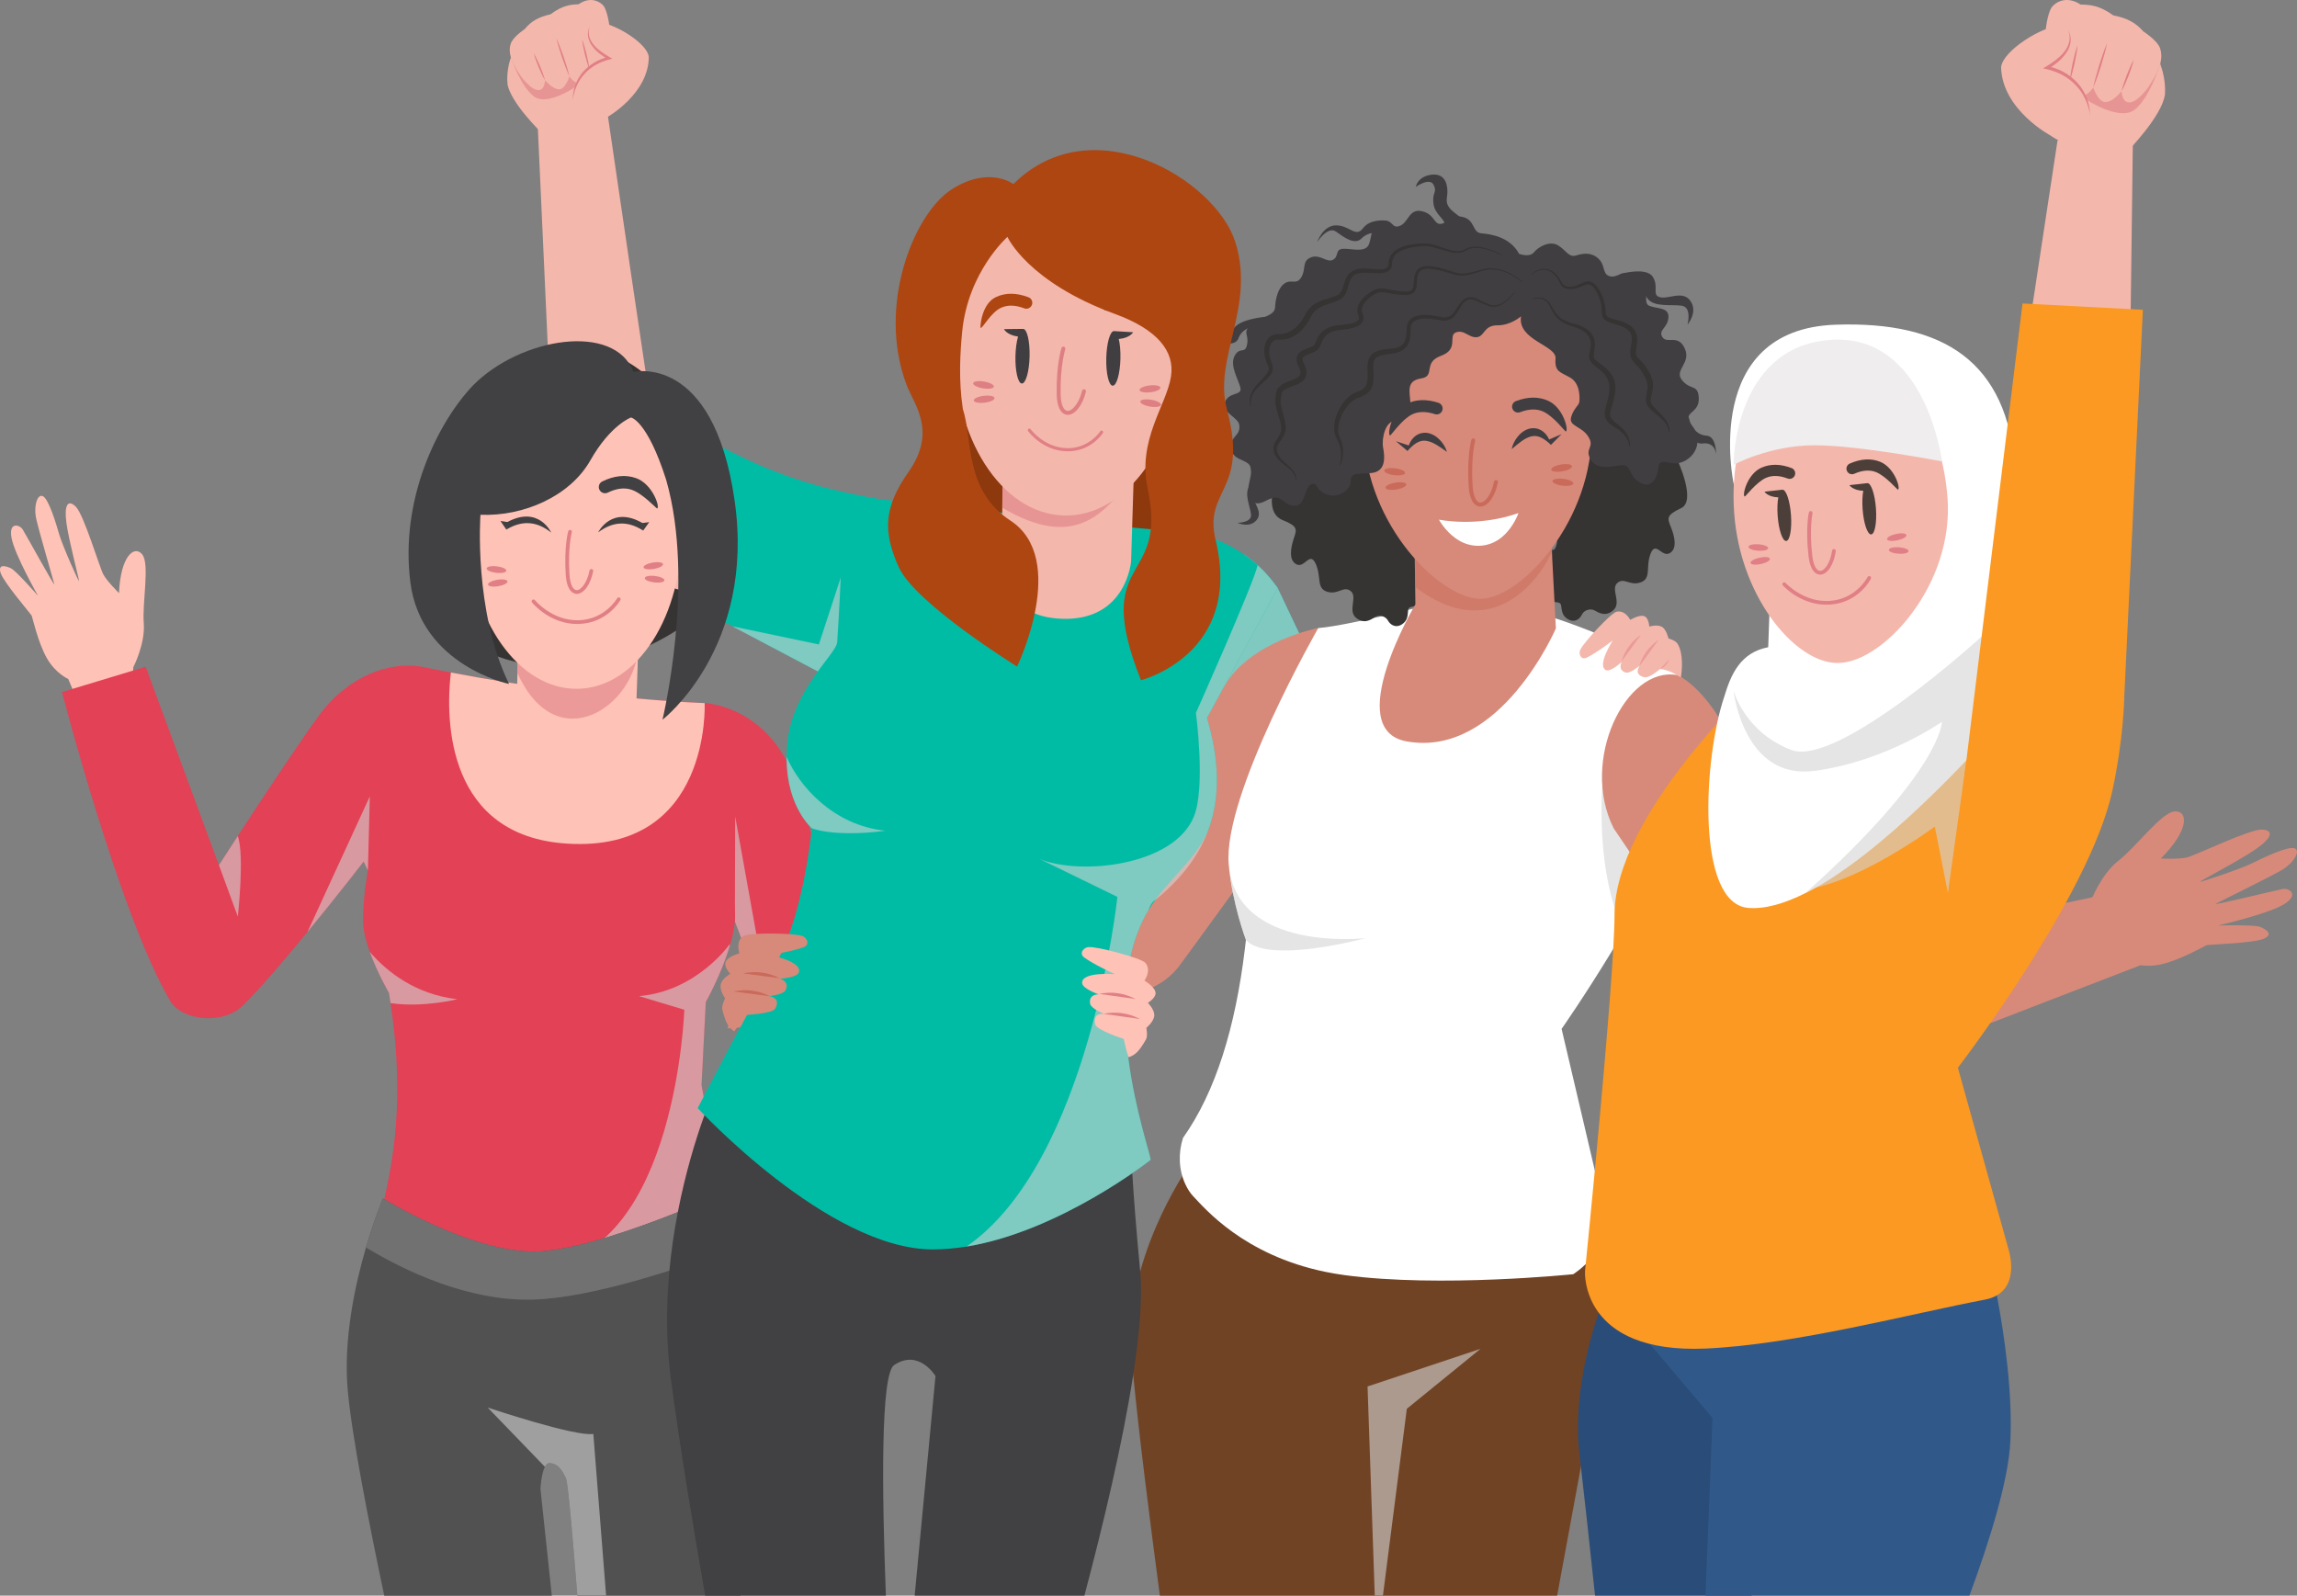 <svg xmlns="http://www.w3.org/2000/svg" width="691" height="480" viewBox="0 0 691 480" fill="none"><rect x="0" y="0" width="691" height="480" fill="#808080" stroke="none"/><g clip-path="url(#clip0_556_1750)"><path d="M455.163 260.871L427.736 291.88C422.036 298.14 407.797 299.143 403.955 291.592L379.989 253.021L357.535 216.904L356 214.449C356 214.449 354.789 174.379 374.289 166.828C375.673 167.773 377.023 168.834 378.316 170.01C380.45 171.958 382.458 174.229 384.35 176.88C384.374 176.88 384.374 176.892 384.374 176.892L406.055 222.53L421.089 254.185L435.72 238.991L455.163 260.871Z" fill="#00BAA5"></path><g style="mix-blend-mode:multiply" opacity="0.6"><path d="M455.163 260.871L427.736 291.88C422.036 298.14 407.797 299.143 403.955 291.592L379.989 253.021L357.535 216.904L356 214.449C356 214.449 354.789 174.379 374.289 166.828C375.673 167.773 377.023 168.834 378.316 170.01C380.45 171.958 382.458 174.229 384.35 176.88C384.374 176.88 384.374 176.892 384.374 176.892L406.055 222.53L421.089 254.185L435.72 238.991L455.163 260.871Z" fill="#D3D3D3"></path></g><path d="M435.72 238.991L482.532 190.322L505.644 203.797L455.163 260.871L435.72 238.991Z" fill="#F4B7AC"></path><path d="M211.964 211.498C211.964 211.498 230.333 212.097 238.699 233.47L257.611 294.808L344.127 291.719L340.85 316.4L249.73 321.518C242.726 321.575 236.426 317.276 233.922 310.751L207.995 243.107L211.975 211.509L211.964 211.498Z" fill="#E24156"></path><g style="mix-blend-mode:multiply" opacity="0.6"><path d="M221.068 277.206L221.16 245.608L231.972 305.667L221.068 277.206Z" fill="#D3D3D3"></path></g><path d="M396.547 188.915C396.547 188.915 376.02 192.892 368.266 206.472C359.208 222.345 331.873 261.09 331.873 261.09L225.891 284.456L218.864 309.379L342.038 298.601C347.289 297.471 351.95 294.451 355.112 290.105L401.612 226.288L396.547 188.904V188.915Z" fill="#D78A7A"></path><path d="M197.517 133.26C196.652 129.294 182.713 33.857 182.713 33.857L161.529 32.612L166.363 138.735L197.517 133.26Z" fill="#F4B7AC"></path><path d="M160.456 134.816C160.456 134.816 158.379 152.154 166.629 158.517C174.002 164.211 251.01 204.616 251.01 204.616L265.122 150.24C235.641 145.179 224.991 138.747 200.494 125.686L160.456 134.816Z" fill="#00BCA5"></path><g style="mix-blend-mode:multiply" opacity="0.6"><path d="M251.01 204.616L255.176 166.828L246.337 193.861L220.26 188.396L251.01 204.616Z" fill="#D3D3D3"></path></g><path d="M152.655 25.223C153.544 30.871 162.798 39.816 162.798 39.816L176.333 37.142C176.333 37.142 188.217 19.263 188.552 18.744C188.887 18.225 183.763 12.6 183.763 12.6L181.975 12.761L154.421 15.401C154.421 15.401 154.098 16.07 153.705 17.188V17.211C153.094 18.998 152.367 21.96 152.667 25.223H152.655Z" fill="#F4B7AC"></path><path opacity="0.6" d="M153.694 17.188V17.211C153.855 17.695 156.602 25.983 160.617 29.004C164.736 32.116 173.471 25.903 173.471 25.903C183.417 20.439 187.317 15.897 181.975 12.761L154.421 15.401C154.421 15.401 154.098 16.07 153.705 17.188H153.694Z" fill="#DE7F84"></path><path d="M183.867 15.101C183.971 14.456 183.671 12.162 183.706 11.493C183.706 11.378 183.717 11.309 183.717 11.309C183.314 6.548 182.667 3.574 181.663 1.879C180.602 0.484 177.637 -1.222 174.048 1.28C171.51 1.383 169.144 1.648 165.602 4.311C162.175 5.061 159.809 6.34 157.917 8.669C155.679 10.26 154.075 11.85 153.636 13.153C152.598 16.473 154.548 19.77 156.844 23.101H156.832C156.832 23.101 156.89 23.194 156.994 23.32C157.19 23.597 157.386 23.816 157.582 24.035C158.563 25.188 160.34 27.009 161.829 27.102C163.998 27.228 163.894 24.162 163.952 24.15C164.021 24.139 166.04 26.721 168.059 26.871C170.079 27.021 171.29 22.986 171.29 22.986C171.29 22.986 172.594 25.084 174.544 25.142C176.506 25.211 176.933 21.096 177.313 20.957C177.567 21.096 179.079 23.655 181.063 23.044C182.471 22.606 184.11 19.436 183.856 15.124L183.867 15.101Z" fill="#F4B7AC"></path><path d="M182.725 35.206C182.725 35.206 195.141 28.197 195.175 17.107C194.679 12.773 184.029 6.594 179.633 6.686C175.225 6.778 176.783 14.571 183.187 17.511C183.187 17.511 169.375 20.946 172.733 35.943C174.533 41.396 182.737 35.194 182.737 35.194L182.725 35.206Z" fill="#F4B7AC"></path><path d="M177.475 7.896C176.367 9.706 176.84 12.196 178.156 13.833C179.39 15.597 181.179 16.807 182.967 17.868L183.094 17.119C180.048 17.776 177.29 19.413 175.283 21.753C174.302 22.928 173.506 24.277 173.033 25.718C172.49 27.148 172.352 28.669 172.248 30.156C172.71 27.205 173.84 24.358 175.848 22.237C177.763 20.058 180.487 18.617 183.244 17.914L184.237 17.66L183.371 17.165C182.494 16.657 181.629 16.139 180.821 15.528C180.025 14.917 179.24 14.271 178.617 13.487C177.337 12.012 176.598 9.833 177.475 7.896Z" fill="#E07F86"></path><path d="M163.952 24.139C163.582 22.698 163.029 21.326 162.486 19.966C161.886 18.617 161.309 17.268 160.548 15.989C160.917 17.43 161.471 18.802 162.013 20.162C162.613 21.511 163.19 22.859 163.952 24.139Z" fill="#E07F86"></path><path d="M171.29 22.963C170.84 20.98 170.206 19.055 169.571 17.13C168.89 15.216 168.221 13.303 167.367 11.459C167.817 13.441 168.452 15.366 169.086 17.291C169.767 19.205 170.436 21.119 171.29 22.963Z" fill="#E07F86"></path><path d="M177.325 20.946C177.163 19.378 176.806 17.856 176.471 16.335C176.067 14.825 175.687 13.314 175.11 11.839C175.271 13.407 175.629 14.928 175.963 16.45C176.367 17.96 176.748 19.47 177.325 20.946Z" fill="#E07F86"></path><path d="M480.721 413.405L475.586 441.198L468.432 480H348.915C345.961 457.74 342.534 430.754 340.908 413.624C340.665 411.111 340.469 408.817 340.319 406.788C339.673 398.361 340.931 390.027 343.019 382.43C346.469 369.911 352.204 359.409 355.665 353.784C357.396 350.959 358.562 349.357 358.562 349.357C358.562 349.357 453.64 344.377 471.328 368.689C473.751 372.02 475.69 375.283 477.224 378.43C477.409 378.81 477.594 379.191 477.767 379.571C479.855 384.09 481.124 388.367 481.84 392.251C482.14 393.831 482.336 395.341 482.475 396.759C483.386 406.869 480.732 413.428 480.732 413.428L480.721 413.405Z" fill="#714325"></path><g style="mix-blend-mode:multiply" opacity="0.6"><path d="M413.566 480L411.397 417.07L445.389 405.739L423.212 423.791L416.024 480H413.566Z" fill="#D3D3D3"></path></g><path d="M509.406 236.951C503.971 253.078 493.436 272.099 484.598 286.612C476.474 299.961 469.77 309.506 469.77 309.506C469.77 309.506 481.644 359.939 482.844 365.404C485.151 375.848 473.267 383.306 473.267 383.306C473.267 383.306 433.124 387.444 404.508 383.583C402.512 383.306 400.585 382.983 398.75 382.603C374.092 377.542 362.381 363.432 358.942 359.847C358.019 358.879 357.246 357.634 356.623 356.308C354.569 351.939 354.408 346.902 355.885 342.302C365.773 328.342 371.635 308.941 374.485 285.517C374.589 284.606 374.704 283.673 374.808 282.75C374.808 282.75 370.689 271.776 369.639 260.041C367.769 239.187 396.57 188.938 396.57 188.938C406.631 188.131 436.378 180.246 436.378 180.246C457.966 178.264 508.286 200.65 510.513 209.077C511.609 210.587 512.325 212.397 512.694 214.484L512.717 214.541C513.825 220.397 512.371 228.271 509.429 236.986L509.406 236.951Z" fill="white"></path><g style="mix-blend-mode:multiply" opacity="0.6"><path d="M509.406 236.951C503.971 253.078 497.255 265.712 488.405 280.237C478.482 258.243 482.648 229.792 482.648 229.792L509.394 236.951H509.406Z" fill="#D3D3D3"></path></g><path d="M545.083 287.822L632.626 269.24L643.876 290.37L550.829 326.267C545.568 327.339 540.029 327.743 535.448 323.086L545.083 287.834V287.822Z" fill="#D78A7A"></path><path d="M535.448 323.074L485.428 249.159C475.194 228.778 489.086 200.316 504.513 203.071C504.513 203.071 514.956 206.806 524.21 230.115C530.948 247.095 557.914 291.776 557.914 291.776L535.448 323.074Z" fill="#D78A7A"></path><path d="M383.012 147.381C383.012 147.381 381.016 154.505 385.781 156.419C390.547 158.332 390.131 159.231 389.185 162.056C388.239 164.88 387.627 168.65 390.085 169.791C392.543 170.932 394.043 165.699 395.808 169.618C397.585 173.537 395.924 177.007 399.258 178.01C402.605 179.013 404.174 176.096 406.32 177.803C408.466 179.509 405.397 183.682 407.889 185.803C410.382 187.935 412.539 186.321 413.624 185.63C414.709 184.938 416.705 185.18 417.524 186.656C418.343 188.131 420.016 188.961 421.759 187.809C423.489 186.656 423.443 185.226 423.616 183.451C423.789 181.676 427.92 183.209 428.266 180.223C428.624 177.238 427.17 176.73 428.093 174.379C429.016 172.039 431.174 170.321 428.451 167.75C425.728 165.18 425.151 168.073 424.078 165.675C423.016 163.278 424.551 162.909 423.582 160.061C422.612 157.214 419.774 158.413 420.57 155.404C421.366 152.407 421.585 144.269 419.382 141.548C417.178 138.816 414.408 137.617 414.408 137.617C414.408 137.617 387.027 141.306 383.012 147.381Z" fill="#363333"></path><path d="M504.548 138.24C504.548 138.24 510.409 150.632 505.759 152.834C501.109 155.035 501.582 155.9 502.69 158.655C503.798 161.422 504.629 165.145 502.252 166.425C499.875 167.704 498.063 162.575 496.528 166.598C494.994 170.609 496.863 173.975 493.586 175.174C490.309 176.373 488.567 173.56 486.525 175.382C484.482 177.203 487.805 181.192 485.44 183.463C483.074 185.734 480.824 184.258 479.705 183.636C478.586 183.002 476.601 183.37 475.874 184.892C475.147 186.414 473.521 187.347 471.721 186.298C469.92 185.249 469.874 183.82 469.609 182.056C469.332 180.304 465.305 182.079 464.774 179.117C464.243 176.154 465.663 175.566 464.601 173.272C463.54 170.99 461.278 169.399 463.851 166.678C466.424 163.958 467.163 166.805 468.086 164.35C469.009 161.894 467.451 161.606 468.247 158.724C469.044 155.831 471.94 156.845 470.971 153.906C470.001 150.955 469.297 142.851 471.328 139.992C473.359 137.133 476.059 135.773 476.059 135.773C476.059 135.773 500.163 132.407 504.536 138.24H504.548Z" fill="#363333"></path><path d="M468.063 189.007C468.063 189.007 451.309 228.063 423.155 223.026C403.504 219.498 425.785 181.803 425.785 181.803L425.543 162.609L445.828 165.307L465.87 161.33L466.794 163.554L466.944 167.854L468.051 188.996L468.063 189.007Z" fill="#D78A7A"></path><path opacity="0.5" d="M466.805 163.762C466.805 163.762 466.828 164.488 466.874 165.952C464.543 171.532 450.374 195.278 425.716 176.592L425.531 162.609L445.816 165.18L465.859 161.341L466.793 163.773L466.805 163.762Z" fill="#CA6A5A"></path><path d="M478.817 128.579C479.463 156.615 457.551 179.785 445.701 180.131C433.609 180.488 410.901 158.194 410.254 130.147C409.608 102.1 424.435 79.022 443.37 78.596C462.305 78.157 478.171 100.533 478.817 128.579Z" fill="#D78A7A"></path><path d="M456.79 154.344C456.79 154.344 455.417 158.459 452.047 161.364C451.736 161.641 451.39 161.917 451.032 162.16C449.555 163.197 447.755 163.969 445.563 164.154C442.989 164.361 440.774 163.67 438.962 162.621C438.593 162.402 438.247 162.183 437.912 161.94C434.624 159.623 432.87 156.315 432.87 156.315C432.87 156.315 444.339 158.736 456.778 154.344H456.79Z" fill="white"></path><path d="M423.789 134.009C424.089 133.144 424.551 132.349 425.197 131.68C425.716 131.127 426.374 130.724 427.089 130.435C427.816 130.205 428.578 130.136 429.316 130.216C430.805 130.458 432.097 131.242 433.078 132.268C434.082 133.283 434.855 134.516 435.293 135.934C434.174 135.15 433.147 134.412 432.12 133.801C431.093 133.202 430.066 132.741 429.074 132.614C427.101 132.257 425.22 133.559 423.408 135.669L419.935 132.718L423.778 133.997L423.789 134.009Z" fill="#413E42"></path><path d="M466.032 132.211C465.663 131.381 465.132 130.62 464.428 130.009C463.863 129.502 463.171 129.156 462.444 128.937C461.705 128.775 460.932 128.764 460.205 128.914C458.751 129.271 457.517 130.17 456.628 131.277C455.717 132.372 455.047 133.675 454.736 135.116C455.786 134.24 456.744 133.41 457.724 132.718C458.694 132.038 459.674 131.484 460.655 131.277C462.582 130.747 464.578 131.888 466.563 133.836L469.771 130.597L466.044 132.199L466.032 132.211Z" fill="#413E42"></path><path d="M422.681 142.286C422.612 142.862 421.147 143.15 419.416 142.943C417.674 142.735 416.324 142.101 416.393 141.537C416.462 140.96 417.928 140.672 419.658 140.879C421.401 141.087 422.751 141.721 422.681 142.286Z" fill="#CA6A5A"></path><path d="M423.062 145.698C422.97 145.133 421.493 144.903 419.762 145.191C418.031 145.479 416.716 146.171 416.808 146.736C416.901 147.3 418.378 147.531 420.108 147.243C421.839 146.955 423.154 146.263 423.062 145.698Z" fill="#CA6A5A"></path><path d="M467.024 144.695C467.094 144.119 468.559 143.831 470.29 144.038C472.032 144.246 473.382 144.88 473.313 145.444C473.244 146.021 471.778 146.309 470.047 146.101C468.305 145.894 466.955 145.26 467.024 144.695Z" fill="#CA6A5A"></path><path d="M466.655 141.283C466.747 141.848 468.224 142.078 469.955 141.79C471.686 141.502 473.001 140.81 472.909 140.245C472.817 139.681 471.34 139.45 469.609 139.738C467.878 140.026 466.563 140.718 466.655 141.283Z" fill="#CA6A5A"></path><path d="M445.401 152.384C445.332 152.384 445.251 152.384 445.182 152.384C444.282 152.326 442.159 151.612 441.812 146.228C441.247 137.421 442.563 132.522 442.62 132.314C442.701 132.003 443.036 131.807 443.347 131.899C443.659 131.992 443.855 132.314 443.763 132.626C443.751 132.672 442.447 137.559 443.001 146.148C443.232 149.767 444.316 151.128 445.263 151.185C446.636 151.289 448.655 148.903 449.44 144.891C449.497 144.568 449.82 144.361 450.143 144.418C450.466 144.476 450.674 144.799 450.616 145.122C449.797 149.329 447.628 152.326 445.413 152.373L445.401 152.384Z" fill="#CA6A5A"></path><path d="M464.255 123.807C462.293 122.919 459.951 122.977 457.297 123.991C456.374 124.349 455.336 123.888 454.989 122.965C454.632 122.043 455.105 121.006 456.028 120.66C459.616 119.288 462.893 119.265 465.778 120.579C470.313 122.654 471.974 129.479 471.04 129.813C470.855 129.882 467.382 125.225 464.255 123.819V123.807Z" fill="#413E42"></path><path d="M418.181 131.012C417.235 130.724 418.585 123.819 423.016 121.548C425.831 120.095 429.097 119.98 432.755 121.179C433.689 121.49 434.197 122.504 433.897 123.438C433.585 124.372 432.57 124.891 431.635 124.579C428.924 123.692 426.581 123.738 424.655 124.729C421.597 126.309 418.378 131.081 418.181 131.023V131.012Z" fill="#413E42"></path><path d="M457.551 95.161C457.551 95.161 454.54 97.893 450.42 97.87C446.301 97.847 446.67 101.213 444.259 101.432C441.847 101.651 440.451 99.046 437.97 100.002C435.501 100.959 439.043 105.005 433.47 107.046C427.897 109.086 431.993 113.155 427.493 113.847C422.982 114.539 424.078 117.813 424.286 121.006C424.493 124.199 422.486 127.127 419.705 126.77C416.935 126.412 415.551 131.75 416.07 134.597C416.601 137.444 417.062 142.067 412.216 142.32C407.37 142.574 406.366 142.39 406.332 144.926C406.297 147.462 402.397 150.113 398.935 148.672C395.474 147.231 396.501 144.88 394.435 145.721C392.358 146.551 392.751 152.061 389.658 152.154C386.566 152.246 386.047 149.617 383.624 149.687C381.2 149.756 379.181 152.58 376.597 150.885C374.012 149.202 376.504 143.934 376.331 141.848C376.158 139.761 376.147 139.542 372.904 138.09C369.662 136.637 370.008 133.548 370.954 132.084C371.9 130.62 373.1 130.147 372.812 127.842C372.523 125.536 367.285 124.038 368.52 120.914C369.754 117.79 373.77 119.104 373.135 116.579C372.512 114.066 369.847 109.951 371.416 107.034C372.985 104.118 374.612 106.723 375.177 103.507C375.743 100.291 373.527 100.06 376.55 97.582C379.562 95.103 383.427 95.092 383.577 92.44C383.716 89.789 384.501 86.457 386.566 85.178C388.62 83.898 390.004 85.846 391.481 83.379C392.958 80.913 391.562 78.63 394.285 77.454C397.008 76.267 399.189 79.183 401.035 78.134C402.881 77.085 401.497 74.918 404.139 74.838C406.782 74.757 410.959 76.175 411.893 73.281C412.828 70.388 412.516 67.091 415.805 66.434C419.093 65.777 418.528 69.004 421.147 67.933C423.766 66.86 423.859 62.664 427.747 63.54C431.636 64.416 431.29 67.621 433.493 67.345C435.697 67.056 435.282 64.428 439.609 65.177C443.936 65.927 442.736 69.938 445.609 70.18C448.482 70.422 454.217 71.252 456.986 76.348C456.986 76.348 460.078 77.581 461.463 75.887C462.848 74.192 466.217 72.325 468.686 73.8C471.155 75.276 471.894 77.57 474.19 76.832C476.486 76.106 478.909 75.91 480.952 77.892C482.994 79.875 481.979 82.665 484.425 83.137C486.871 83.622 487.667 80.832 492.594 82.999C497.521 85.166 493.713 90.907 496.067 91.945C498.421 92.982 502.148 92.314 501.917 95.518C501.686 98.723 498.721 99.253 500.106 101.42C501.49 103.588 504.825 100.36 506.833 104.844C508.84 109.328 503.486 111.253 506.013 114.377C508.54 117.501 510.79 115.449 511.033 119.634C511.263 123.819 507.583 123.819 507.952 126.009C508.31 128.199 510.675 128.579 510.652 132.695C510.629 136.81 506.59 139.727 503.486 139.381C500.383 139.035 499.183 138.044 498.825 140.995C498.467 143.946 496.656 147.381 493.056 144.995C489.456 142.597 491.117 139.312 487.021 140.026C482.925 140.741 479.682 140.833 478.275 137.79C476.855 134.747 479.798 134.505 477.79 131.335C475.782 128.164 471.963 128.268 472.609 125.605C473.267 122.942 475.009 122.009 475.113 120.821C475.228 119.646 475.39 115.369 472.39 113.617C469.39 111.864 467.625 111.922 467.948 107.864C468.271 103.818 456.455 102.4 457.563 95.161H457.551Z" fill="#413E42"></path><path d="M457.84 84.867C455.809 83.16 453.386 81.835 450.79 81.305C449.497 81.051 448.159 80.993 446.867 81.247C445.597 81.489 444.328 82.042 443.013 82.365C441.709 82.711 440.336 83.022 438.928 82.861C437.52 82.699 436.263 82.181 434.982 81.835C433.701 81.478 432.409 81.143 431.105 80.959C429.836 80.786 428.439 80.728 427.493 81.351C426.535 81.973 426.328 83.31 426.259 84.602C426.212 85.258 426.224 85.939 426.051 86.688C425.959 87.057 425.797 87.46 425.509 87.783C425.22 88.117 424.839 88.348 424.47 88.475C423.72 88.74 422.982 88.751 422.289 88.728C421.597 88.705 420.916 88.659 420.235 88.567C418.874 88.417 417.524 88.071 416.278 87.933C415.655 87.864 415.055 87.887 414.512 88.06C413.982 88.221 413.405 88.544 412.885 88.89C411.835 89.593 410.866 90.481 410.231 91.507C409.92 92.014 409.701 92.567 409.655 93.097C409.631 93.362 409.655 93.616 409.724 93.87C409.758 94.008 409.793 94.089 409.862 94.262C409.931 94.434 410.001 94.619 410.047 94.815C410.151 95.207 410.208 95.633 410.128 96.094C410.058 96.556 409.816 97.005 409.516 97.328C408.893 97.985 408.155 98.25 407.474 98.492C406.089 98.919 404.728 99.08 403.366 99.23C402.097 99.368 400.839 99.633 399.824 100.221C398.797 100.798 398.104 101.708 397.62 102.861C397.493 103.149 397.377 103.438 397.274 103.749C397.204 103.979 396.974 104.579 396.651 104.902C396.004 105.605 395.266 105.905 394.62 106.181C393.962 106.446 393.327 106.642 392.808 106.907C392.277 107.161 391.931 107.461 391.874 107.726C391.77 108.003 391.874 108.521 392.104 109.04C392.335 109.513 392.739 110.297 392.901 111.057C393.085 111.818 393.12 112.798 392.658 113.651C392.208 114.493 391.47 115 390.812 115.346C389.474 116.037 388.147 116.349 387.062 116.89C386.52 117.144 386.058 117.455 385.816 117.801C385.677 117.986 385.631 118.135 385.562 118.412C385.493 118.723 385.435 119.046 385.377 119.357C385.147 120.614 385.239 121.732 385.597 123.012C385.931 124.28 386.3 125.605 386.6 126.931C386.762 127.646 386.831 128.395 386.762 129.156C386.681 129.917 386.427 130.654 386.07 131.3C385.377 132.591 384.339 133.525 384.131 134.62C384.016 135.162 384.131 135.75 384.339 136.326C384.558 136.891 384.904 137.421 385.32 137.905C386.15 138.885 387.247 139.681 388.216 140.649C388.7 141.133 389.15 141.675 389.485 142.286C389.808 142.897 389.993 143.588 390.039 144.269L389.866 144.292C389.681 142.966 388.862 141.871 387.87 141.029C386.877 140.165 385.724 139.462 384.731 138.459C384.235 137.951 383.808 137.364 383.497 136.695C383.197 136.038 383 135.265 383.116 134.47C383.22 133.686 383.6 133.006 383.97 132.418C384.339 131.83 384.708 131.3 384.962 130.747C385.504 129.652 385.527 128.476 385.227 127.277C384.893 125.986 384.5 124.741 384.12 123.427C383.935 122.77 383.75 122.066 383.681 121.317C383.612 120.568 383.658 119.83 383.75 119.127C383.797 118.769 383.854 118.435 383.924 118.089C383.993 117.72 384.154 117.213 384.408 116.856C384.927 116.095 385.643 115.645 386.289 115.323C387.616 114.677 388.931 114.343 389.97 113.778C391.054 113.19 391.412 112.579 391.135 111.495C390.997 110.942 390.789 110.516 390.443 109.789C390.281 109.444 390.166 109.052 390.085 108.625C390.016 108.199 390.004 107.691 390.166 107.196C390.327 106.7 390.65 106.273 390.997 105.974C391.343 105.674 391.712 105.478 392.047 105.317C392.739 104.994 393.385 104.798 393.985 104.567C394.574 104.348 395.104 104.083 395.37 103.783C395.52 103.611 395.531 103.576 395.681 103.173C395.808 102.85 395.935 102.527 396.097 102.193C396.397 101.536 396.777 100.879 397.274 100.302C397.77 99.714 398.393 99.219 399.051 98.861C400.389 98.123 401.843 97.893 403.228 97.754C404.543 97.639 405.858 97.501 407.047 97.155C407.624 96.982 408.189 96.728 408.501 96.406C408.812 96.094 408.87 95.714 408.743 95.161C408.708 95.034 408.662 94.896 408.616 94.757C408.57 94.619 408.478 94.388 408.431 94.204C408.328 93.8 408.305 93.385 408.351 92.982C408.431 92.175 408.755 91.449 409.147 90.826C409.955 89.581 411.051 88.648 412.228 87.875C412.828 87.495 413.439 87.149 414.189 86.93C414.928 86.722 415.712 86.711 416.416 86.803C417.824 86.988 419.093 87.334 420.397 87.506C421.678 87.656 423.085 87.852 424.147 87.529C424.666 87.357 424.966 87.011 425.116 86.446C425.255 85.881 425.278 85.212 425.324 84.532C425.37 83.852 425.462 83.137 425.682 82.446C425.901 81.743 426.351 81.039 427.02 80.613C427.689 80.186 428.451 80.048 429.155 80.013C429.87 79.99 430.562 80.06 431.243 80.163C432.605 80.394 433.909 80.751 435.201 81.155C436.493 81.535 437.751 82.077 439.02 82.238C440.29 82.411 441.605 82.158 442.897 81.846C444.201 81.558 445.436 81.039 446.809 80.809C448.17 80.578 449.555 80.671 450.882 80.959C453.547 81.57 455.959 82.965 457.978 84.74L457.863 84.867H457.84Z" fill="#363333"></path><path d="M460.921 89.973C462.074 89.42 463.505 89.27 464.717 89.881C465.317 90.181 465.813 90.642 466.205 91.172C466.586 91.725 466.863 92.29 467.174 92.832C467.798 93.916 468.536 94.93 469.494 95.656C470.451 96.383 471.617 96.821 472.805 97.167L474.64 97.697C475.263 97.916 475.886 98.147 476.475 98.481C477.651 99.103 478.748 100.083 479.325 101.397C479.936 102.688 479.867 104.222 479.613 105.467C479.509 106.077 479.405 106.712 479.417 107.219C479.428 107.461 479.475 107.657 479.567 107.818C479.682 107.991 479.832 108.176 480.052 108.371C480.467 108.752 480.986 109.121 481.494 109.501C482.002 109.882 482.509 110.25 483.04 110.689C484.067 111.565 485.002 112.706 485.498 114.055C486.005 115.415 486.052 116.879 485.879 118.216C485.694 119.565 485.336 120.821 484.967 122.055C484.575 123.265 484.148 124.418 484.436 125.248C484.702 126.124 485.705 126.943 486.663 127.669C487.736 128.43 488.729 129.398 489.421 130.539C490.067 131.703 490.482 133.029 490.309 134.332H490.136C490.044 133.087 489.513 131.922 488.763 130.989C488.013 130.043 487.079 129.294 486.005 128.695C485.44 128.36 484.875 128.015 484.344 127.554C483.825 127.104 483.294 126.551 482.982 125.778C482.671 125.006 482.705 124.164 482.821 123.484C482.936 122.793 483.121 122.17 483.282 121.559C483.628 120.36 483.94 119.173 484.067 117.997C484.217 116.833 484.217 115.692 483.848 114.654C483.513 113.617 482.844 112.671 481.978 111.876C481.552 111.484 481.055 111.08 480.559 110.689C480.063 110.285 479.567 109.893 479.059 109.397C478.805 109.155 478.551 108.856 478.344 108.487C478.136 108.095 478.067 107.645 478.055 107.265C478.055 106.504 478.217 105.882 478.344 105.247C478.621 104.037 478.69 102.907 478.263 101.858C477.859 100.821 476.994 99.979 475.967 99.38C475.459 99.069 474.894 98.838 474.328 98.619L472.528 98.031C471.317 97.616 470.071 97.086 469.044 96.233C468.017 95.368 467.29 94.25 466.701 93.12C466.401 92.555 466.136 91.968 465.824 91.46C465.49 90.953 465.051 90.527 464.532 90.227C463.482 89.627 462.109 89.697 460.978 90.169L460.897 90.008L460.921 89.973Z" fill="#363333"></path><path d="M460.678 82.526C461.855 81.454 463.436 80.659 465.121 80.867C465.951 80.97 466.724 81.351 467.371 81.846C468.017 82.342 468.594 82.953 469.044 83.633C469.505 84.302 469.828 85.074 470.278 85.604C470.74 86.123 471.467 86.261 472.217 86.25C472.967 86.25 473.694 86.1 474.398 85.812C475.113 85.535 475.794 85.143 476.601 84.867C477.005 84.728 477.455 84.613 477.94 84.648C478.182 84.636 478.413 84.74 478.655 84.786C478.875 84.878 479.082 84.993 479.29 85.109C480.063 85.639 480.525 86.354 480.986 87.045C481.828 88.452 482.498 89.985 482.809 91.645C482.959 92.463 482.994 93.328 483.04 94.066C483.109 94.826 483.305 95.138 483.94 95.46C484.552 95.772 485.29 95.956 486.063 96.164C486.848 96.36 487.632 96.613 488.417 96.901C489.19 97.201 489.975 97.582 490.69 98.158C491.406 98.723 492.006 99.553 492.271 100.475C492.536 101.386 492.536 102.296 492.467 103.138C492.444 103.564 492.352 103.979 492.306 104.383C492.248 104.752 492.19 105.132 492.167 105.49C492.132 105.847 492.132 106.181 492.167 106.492C492.213 106.781 492.294 107.011 492.432 107.242C492.732 107.703 493.379 108.256 493.932 108.879C495.052 110.158 495.963 111.542 496.667 113.109C496.99 113.905 497.244 114.792 497.267 115.703C497.302 116.614 497.14 117.49 496.967 118.262L496.702 119.415C496.632 119.772 496.529 120.222 496.54 120.452C496.517 120.983 496.84 121.594 497.302 122.159C498.236 123.311 499.529 124.337 500.567 125.605C501.617 126.85 502.379 128.476 502.298 130.113H502.125C501.917 128.545 501.109 127.196 499.967 126.147C498.894 125.04 497.567 124.187 496.379 122.977C495.802 122.378 495.179 121.571 495.132 120.487C495.109 119.911 495.19 119.588 495.248 119.161L495.444 117.974C495.582 117.202 495.675 116.487 495.617 115.807C495.571 115.127 495.352 114.47 495.052 113.813C494.44 112.487 493.575 111.196 492.582 110.101C492.086 109.536 491.498 109.052 490.921 108.176C490.644 107.726 490.482 107.184 490.425 106.688C490.39 106.204 490.402 105.743 490.448 105.317C490.494 104.879 490.575 104.475 490.655 104.06C490.713 103.68 490.817 103.322 490.84 102.953C490.932 102.227 490.944 101.513 490.782 100.89C490.494 99.633 489.305 98.792 487.921 98.204C487.217 97.916 486.49 97.662 485.74 97.455C484.99 97.224 484.171 97.017 483.375 96.579C482.982 96.383 482.555 96.037 482.255 95.576C481.955 95.092 481.921 94.584 481.875 94.158C481.84 93.316 481.828 92.579 481.713 91.829C481.482 90.354 480.905 88.901 480.155 87.564C479.763 86.93 479.348 86.273 478.794 85.893C478.252 85.489 477.617 85.489 476.913 85.708C476.209 85.927 475.494 86.296 474.709 86.561C473.936 86.838 473.071 86.999 472.228 86.953C471.813 86.953 471.386 86.884 470.959 86.757C470.532 86.607 470.128 86.354 469.84 86.008C469.286 85.305 469.032 84.555 468.617 83.91C468.213 83.253 467.705 82.665 467.105 82.181C466.517 81.697 465.836 81.328 465.074 81.201C463.551 80.947 461.982 81.65 460.805 82.642L460.678 82.515V82.526Z" fill="#363333"></path><path d="M455.636 88.06C454.459 89.57 453.063 90.976 451.286 91.829C450.397 92.233 449.359 92.452 448.355 92.187C447.409 91.933 446.509 91.541 445.643 91.149C444.778 90.746 443.913 90.319 443.047 90.123C442.17 89.927 441.328 90.169 440.659 90.757C439.309 91.933 438.778 93.893 437.278 95.368C436.528 96.106 435.397 96.51 434.347 96.463C434.082 96.463 433.828 96.452 433.574 96.394C433.32 96.36 433.055 96.314 432.836 96.267C432.374 96.164 431.913 96.094 431.451 96.014C429.628 95.76 427.666 95.656 426.074 96.29C425.67 96.44 425.347 96.682 425.059 96.936C424.816 97.224 424.586 97.524 424.505 97.904C424.309 98.596 424.401 99.668 424.309 100.625C424.228 101.605 424.078 102.654 423.559 103.657C423.028 104.648 422.07 105.409 421.078 105.801C420.097 106.216 419.024 106.331 418.089 106.446C417.155 106.562 416.232 106.7 415.401 106.942C414.559 107.196 413.855 107.553 413.52 108.129C413.162 108.706 413.07 109.547 413.082 110.435C413.105 111.3 413.197 112.314 413.197 113.305C413.197 114.297 413.139 115.38 412.701 116.475C412.458 117.006 412.135 117.524 411.72 117.939C411.305 118.343 410.843 118.689 410.358 118.942C409.885 119.207 409.401 119.415 408.916 119.576L408.558 119.703L408.281 119.818C408.097 119.899 407.912 119.957 407.739 120.072C406.274 120.867 405.062 122.32 404.162 123.865C403.274 125.432 402.662 127.196 402.57 128.971C402.547 129.847 402.639 130.735 403.008 131.507C403.424 132.395 403.77 133.363 403.92 134.355C404.197 136.326 403.943 138.343 403.147 140.107L402.985 140.038C403.516 138.228 403.585 136.28 403.135 134.505C402.916 133.606 402.558 132.787 402.108 131.969C401.578 131.035 401.404 129.986 401.347 128.96C401.278 126.885 401.935 124.925 402.835 123.127C403.32 122.239 403.839 121.375 404.52 120.602C405.189 119.83 405.928 119.081 406.885 118.527C407.105 118.377 407.37 118.274 407.635 118.158L408.016 117.997L408.328 117.882C408.743 117.732 409.147 117.559 409.505 117.352C410.243 116.948 410.751 116.418 411.039 115.738C411.316 115.046 411.42 114.181 411.432 113.271C411.455 112.349 411.374 111.461 411.362 110.412C411.385 109.409 411.478 108.256 412.158 107.196C412.493 106.665 413.001 106.273 413.485 105.985C413.993 105.697 414.501 105.536 415.009 105.397C416.012 105.132 416.993 105.028 417.974 104.936C418.932 104.844 419.797 104.763 420.605 104.464C421.401 104.164 422.024 103.68 422.428 102.988C422.809 102.285 422.993 101.409 423.074 100.498C423.12 100.037 423.143 99.576 423.166 99.103C423.189 98.665 423.189 98.066 423.386 97.535C423.536 96.982 423.882 96.487 424.274 96.072C424.701 95.703 425.186 95.38 425.682 95.218C426.686 94.838 427.712 94.746 428.705 94.734C429.697 94.734 430.678 94.838 431.647 94.999C432.132 95.08 432.605 95.172 433.078 95.288C433.32 95.345 433.528 95.38 433.747 95.414C433.966 95.46 434.186 95.484 434.393 95.484C435.259 95.518 436.066 95.264 436.713 94.677C438.04 93.512 438.64 91.53 440.243 90.181C440.647 89.87 441.109 89.581 441.64 89.466C442.159 89.339 442.713 89.362 443.209 89.489C444.201 89.743 445.055 90.227 445.909 90.642C446.763 91.069 447.617 91.472 448.517 91.737C449.382 91.991 450.328 91.841 451.182 91.484C452.89 90.734 454.332 89.385 455.532 87.933L455.67 88.037L455.636 88.06Z" fill="#363333"></path><path d="M451.77 76.832C449.809 75.829 447.709 75.034 445.551 74.699C444.478 74.538 443.359 74.515 442.332 74.791C441.789 74.918 441.386 75.172 440.866 75.437C440.612 75.575 440.359 75.725 440.07 75.794C439.793 75.898 439.516 75.967 439.216 76.002C438.062 76.175 436.897 75.99 435.812 75.725C434.716 75.448 433.666 75.103 432.605 74.78C431.555 74.469 430.493 74.192 429.432 74.065L428.635 74.007L427.851 74.031C427.309 74.065 426.755 74.134 426.224 74.204C425.139 74.342 424.066 74.538 423.039 74.849C422.024 75.16 421.02 75.575 420.247 76.221C419.474 76.866 418.955 77.731 418.816 78.711L418.758 79.483C418.735 79.806 418.701 80.14 418.562 80.475C418.32 81.155 417.662 81.685 417.051 81.881C415.805 82.296 414.639 82.192 413.52 82.169C412.401 82.112 411.305 82.019 410.243 82.042C409.193 82.077 408.154 82.192 407.428 82.746C406.643 83.253 406.204 84.106 405.881 85.097C405.558 86.088 405.374 87.23 404.785 88.371C404.474 88.936 404.035 89.478 403.481 89.87C403.216 90.054 402.893 90.227 402.616 90.354C402.351 90.469 402.085 90.584 401.808 90.688C399.674 91.507 397.493 91.979 395.97 93.213C395.577 93.501 395.266 93.858 394.966 94.227C394.677 94.63 394.47 94.999 394.216 95.518C393.697 96.567 393.085 97.582 392.324 98.492C390.824 100.302 388.7 101.835 386.173 102.147C385.862 102.158 385.55 102.204 385.239 102.181H384.766L384.42 102.158C383.981 102.135 383.589 102.25 383.243 102.435C382.539 102.804 382.1 103.668 381.916 104.613C381.743 105.57 381.812 106.619 382.043 107.622C382.089 107.876 382.158 108.129 382.25 108.371C382.32 108.625 382.412 108.867 382.516 109.109L382.654 109.478C382.712 109.64 382.781 109.789 382.816 109.962C382.896 110.297 382.943 110.654 382.908 111C382.85 111.703 382.539 112.325 382.181 112.81C381.823 113.305 381.408 113.72 381.004 114.124C380.185 114.908 379.343 115.611 378.581 116.383C377.82 117.144 377.127 117.986 376.712 118.965C376.285 119.945 376.17 121.04 376.32 122.124L376.146 122.159C376.019 121.617 375.927 121.052 375.939 120.476C375.962 119.899 376.054 119.334 376.239 118.781C376.608 117.674 377.266 116.706 377.993 115.83C378.731 114.965 379.55 114.193 380.289 113.398C381.004 112.614 381.696 111.738 381.685 110.919C381.685 110.712 381.65 110.516 381.593 110.32C381.558 110.216 381.5 110.124 381.466 110.02L381.281 109.628C381.154 109.363 381.039 109.086 380.946 108.81C380.843 108.533 380.75 108.256 380.681 107.968C380.381 106.827 380.243 105.616 380.416 104.383C380.6 103.184 381.131 101.812 382.4 101.04C383.012 100.671 383.727 100.475 384.385 100.475H385.239C385.481 100.475 385.723 100.429 385.954 100.406C387.87 100.152 389.623 98.93 390.916 97.328C391.574 96.533 392.139 95.656 392.612 94.723L393.039 93.939C393.189 93.662 393.385 93.42 393.57 93.155C393.974 92.671 394.412 92.198 394.908 91.841C395.9 91.08 397.031 90.607 398.104 90.239C399.189 89.858 400.262 89.57 401.266 89.213C401.52 89.132 401.762 89.028 402.004 88.936C402.235 88.832 402.408 88.74 402.604 88.625C402.962 88.382 403.239 88.048 403.481 87.656C403.943 86.838 404.174 85.766 404.543 84.659C404.901 83.576 405.547 82.331 406.678 81.639C407.197 81.258 407.854 81.039 408.454 80.924C409.066 80.809 409.654 80.774 410.231 80.774C411.385 80.774 412.505 80.89 413.601 80.97C414.674 81.039 415.793 81.109 416.67 80.82C417.108 80.671 417.397 80.44 417.547 80.071C417.628 79.898 417.662 79.668 417.685 79.437L417.778 78.549C417.962 77.328 418.678 76.186 419.635 75.437C420.593 74.676 421.701 74.25 422.797 73.938C423.905 73.627 425.024 73.454 426.143 73.327C426.709 73.27 427.262 73.224 427.828 73.201C428.116 73.201 428.416 73.201 428.705 73.201L429.57 73.281C430.712 73.443 431.797 73.766 432.859 74.111C433.92 74.457 434.959 74.838 436.009 75.126C437.059 75.414 438.132 75.61 439.182 75.483C439.447 75.472 439.701 75.402 439.955 75.322C440.209 75.264 440.439 75.137 440.682 75.022C441.155 74.803 441.709 74.48 442.274 74.376C443.405 74.1 444.559 74.169 445.655 74.365C447.87 74.768 449.947 75.633 451.909 76.694L451.816 76.843L451.77 76.832Z" fill="#363333"></path><path d="M417.882 68.394L416.924 66.365C416.924 66.365 412.274 65.696 410.047 68.636C407.82 71.575 406.158 67.909 402.074 67.794C397.989 67.679 396.258 72.797 396.258 72.797C396.258 72.797 399.42 67.886 401.901 69.673C404.381 71.448 407.543 73.788 409.585 71.737C411.616 69.696 414.27 69.719 415.412 70.791C416.543 71.863 417.882 68.405 417.882 68.405V68.394Z" fill="#413E42"></path><path d="M443.255 72.348C443.255 72.348 442.54 69.224 440.624 66.722C438.709 64.209 434.705 63.125 435.259 59.575C435.813 56.024 435.039 52.082 430.747 52.543C426.455 53.004 425.889 56.22 425.889 56.22C425.889 56.22 430.101 53.223 431.278 55.621C432.455 58.007 430.759 57.707 431.22 61.246C431.693 64.785 434.774 65.662 434.682 67.979C434.589 70.296 443.255 72.359 443.255 72.359V72.348Z" fill="#413E42"></path><path d="M380.935 95.276C380.935 95.276 371.323 95.956 370.677 99.899C370.031 103.841 366.327 102.873 366.327 102.873C366.327 102.873 371.543 104.579 372.57 101.755C373.596 98.942 376.631 97.985 378.835 98.216C381.039 98.435 380.935 95.276 380.935 95.276Z" fill="#413E42"></path><path d="M504.756 124.937C504.756 124.937 508.194 133.928 512.152 133.41C516.11 132.891 516.26 136.706 516.26 136.706C516.26 136.706 516.386 131.231 513.386 131.058C510.386 130.885 508.598 128.268 508.183 126.101C507.756 123.934 504.756 124.948 504.756 124.948V124.937Z" fill="#413E42"></path><path d="M485.198 84.74L487.448 82.411C487.448 82.411 495.213 80.198 497.186 83.253C499.159 86.308 496.794 88.694 499.355 89.397C501.917 90.1 506.256 87.207 508.552 90.561C510.859 93.916 507.652 97.651 507.652 97.651C507.652 97.651 509.036 92.429 505.932 91.968C502.829 91.507 497.544 92.509 495.605 89.789C493.655 87.068 495.202 83.794 490.725 85.362C486.248 86.93 485.186 84.751 485.186 84.751L485.198 84.74Z" fill="#413E42"></path><path d="M377.612 137.179L379.896 138.436C379.896 138.436 383.231 144.003 381.27 146.159C379.296 148.326 376.954 146.989 376.954 149.122C376.954 151.254 380.093 154.009 377.97 156.499C375.846 158.978 372.281 157.272 372.281 157.272C372.281 157.272 376.631 157.272 376.343 154.759C376.054 152.257 374.185 148.372 375.893 146.297C377.6 144.222 380.462 144.741 378.316 141.594C376.169 138.447 377.635 137.168 377.635 137.168L377.612 137.179Z" fill="#413E42"></path><path d="M40.154 200.604C40.154 200.604 43.754 193.595 43.246 187.417C42.75 181.238 45.116 169.629 42.773 166.759C40.431 163.889 36.254 167.266 35.804 178.414C35.804 178.414 32.319 174.99 31.142 172.903C29.966 170.817 25.235 154.828 22.823 152.442C20.412 150.055 19.269 151.911 19.973 157.249C20.677 162.586 23.919 174.598 23.758 174.771C23.596 174.944 18.796 164.154 17.804 160.719C16.823 157.283 14.665 150.251 12.969 149.295C11.273 148.338 10.004 152.211 10.938 156.257C11.873 160.315 16.073 174.598 16.327 175.705C16.581 176.811 7.673 160.592 6.796 159.22C5.919 157.848 2.515 156.834 3.485 161.883C4.454 166.932 11.446 179.244 11.446 179.244C11.446 179.244 4.869 171.681 3.277 170.944C1.696 170.206 -0.716 169.56 0.196 172.373C1.108 175.197 9.138 184.512 9.542 185.226C9.75 185.595 11.388 193.307 14.169 198.114C16.777 202.622 20.539 204.259 20.539 204.259L26.469 218.414L40.569 212.754C40.569 212.754 39.75 200.927 40.154 200.604Z" fill="#FFC2B6"></path><path d="M221.068 277.205C220.848 279.511 220.306 281.966 219.591 284.399C217.052 293.079 212.333 301.437 212.333 301.437L211.052 326.429L218.195 365.311C218.195 365.311 195.96 379.594 170.932 382.372C168.14 382.684 165.267 382.707 162.359 382.488C139.317 380.874 114.578 364.908 114.578 364.908C119.909 344.262 120.993 325.403 117.497 301.759C117.359 300.745 117.197 299.731 117.036 298.705C117.036 298.705 113.563 292.745 111.255 286.347C110.159 283.35 109.34 280.26 109.259 277.644C109.016 270.9 110.678 261.805 110.678 261.805L109.397 259.165C109.397 259.165 101.493 269.401 92.493 280.353C85.628 288.722 78.139 297.517 73.051 302.486C66.866 308.526 54.623 306.889 51.208 301.114C36 275.303 18.658 208.189 18.658 208.189L43.823 200.57L65.851 260.248C65.851 260.248 65.851 260.237 65.862 260.225C66.07 259.914 68.274 256.479 71.528 251.487C78.151 241.331 89.043 224.789 95.851 215.383C104.563 203.394 117.393 198.587 127.64 200.708C130.328 201.261 132.982 201.803 135.624 202.299C178.075 210.403 211.952 211.486 211.952 211.486L212.668 220.27L214.571 257.182C214.571 257.182 222.048 266.658 221.045 277.194L221.068 277.205Z" fill="#E24156"></path><g style="mix-blend-mode:multiply" opacity="0.6"><path d="M71.539 275.73L65.862 260.248C65.862 260.248 65.862 260.237 65.874 260.225C66.081 259.914 68.285 256.479 71.539 251.487C73.616 257.366 71.539 275.73 71.539 275.73Z" fill="#D3D3D3"></path></g><g style="mix-blend-mode:multiply" opacity="0.6"><path d="M211.041 326.429L218.183 365.311C218.183 365.311 195.948 379.594 170.921 382.372C168.129 382.684 165.256 382.707 162.348 382.488C160.109 381.646 160.34 381.116 164.125 380.643C203.437 375.836 205.86 303.754 205.86 303.754L192.221 299.65C209.621 298.197 219.51 284.041 219.51 284.041L219.579 284.399C217.041 293.079 212.322 301.437 212.322 301.437L211.041 326.429Z" fill="#D3D3D3"></path></g><path d="M170.586 253.781C134.747 251.51 133.847 217.331 135.636 202.299C178.086 210.414 211.975 211.498 211.975 211.498C211.975 211.498 214.11 256.525 170.586 253.781Z" fill="#FFC2B6"></path><path d="M228.776 416.506C228.776 421.278 225.625 452.576 222.787 480H173.679C172.306 462.466 170.863 445.936 170.252 444.668C168.936 441.89 167.748 440.31 165.359 440.114C164.759 440.068 164.298 440.518 163.917 441.244C162.798 443.4 162.579 447.861 162.579 447.861L166.006 480.012H115.593C110.886 457.705 105.809 431.745 104.597 418.096C103.27 402.961 106.755 386.672 110.09 375.294C112.697 366.418 115.19 360.527 115.19 360.527C115.19 360.527 115.328 360.608 115.593 360.781C119.055 362.856 144.128 377.554 162.579 376.447C173.829 375.767 191.09 369.738 203.91 364.643C209.356 362.499 213.983 360.504 217.052 359.156C219.522 358.06 220.964 357.403 220.964 357.403C220.964 357.403 222.291 364.677 223.86 374.395C226.087 388.136 228.764 406.753 228.764 416.517L228.776 416.506Z" fill="#515151"></path><g style="mix-blend-mode:multiply" opacity="0.6"><path d="M110.678 261.816L109.397 259.176C109.397 259.176 101.493 269.413 92.493 280.364L111.255 239.568L110.678 261.805V261.816Z" fill="#D3D3D3"></path></g><g style="mix-blend-mode:multiply" opacity="0.6"><path d="M137.574 300.595C137.574 300.595 127.224 303.189 117.486 301.759C117.347 300.745 117.186 299.731 117.024 298.705C117.024 298.705 113.551 292.745 111.243 286.347C116.482 292.422 124.974 299.097 137.563 300.595H137.574Z" fill="#D3D3D3"></path></g><g style="mix-blend-mode:multiply" opacity="0.6"><path d="M182.333 480H173.679C172.306 462.466 170.863 445.936 170.252 444.668C168.936 441.89 167.748 440.31 165.359 440.114C164.759 440.068 164.298 440.518 163.917 441.244L146.713 423.422C147.475 423.676 172.929 432.183 178.49 431.365L182.333 480.012V480Z" fill="#D3D3D3"></path></g><path d="M223.872 374.372C203.841 381.934 177.51 390.511 160.179 390.949C140.701 391.433 121.686 382.269 110.101 375.271C112.709 366.395 115.201 360.504 115.201 360.504C115.201 360.504 115.34 360.585 115.605 360.758C119.067 362.833 144.14 377.531 162.59 376.424C173.84 375.744 191.102 369.715 203.921 364.62C209.368 362.476 213.995 360.481 217.064 359.133C219.533 358.037 220.975 357.38 220.975 357.38C220.975 357.38 222.302 364.654 223.872 374.372Z" fill="#717171"></path><path d="M139.524 191.912C139.524 191.912 150.705 201.849 171.856 200.431C193.006 199.002 207.752 186.61 207.752 186.61C207.752 186.61 211.144 132.015 202.987 121.778C194.829 111.542 177.636 94.815 153.74 112.729C129.832 130.643 139.536 191.912 139.536 191.912H139.524Z" fill="#363333"></path><path d="M192.244 187.036L192.21 188.708C192.21 188.708 191.564 207.659 191.391 212.927C191.206 218.195 181.825 228.351 172.71 228.04C163.606 227.729 155.609 218.668 155.413 214.276C155.217 209.884 155.575 206.426 155.575 206.426L155.886 191.52L155.956 188.108L156.636 188.27L173.46 192.201L191.206 189.307L192.244 187.036Z" fill="#FFC2B6"></path><path opacity="0.6" d="M192.083 194.045C191.518 212.478 167.436 228.709 155.644 202.414L156.025 191.071L156.786 187.809L173.61 191.739L192.233 188.869L192.083 194.033V194.045Z" fill="#E07F86"></path><path d="M202.225 165.572C202.225 165.572 208.029 151.012 217.491 154.286C226.953 157.548 217.041 181.722 202.502 176.903L202.225 165.572Z" fill="#F4B7AC"></path><path d="M214.722 160.972C208.018 161.041 204.325 167.163 204.164 167.416C204.002 167.681 204.095 168.027 204.36 168.177C204.452 168.235 204.556 168.258 204.66 168.258C204.845 168.258 205.029 168.154 205.133 167.981C205.156 167.946 206.541 165.664 209.045 163.946C211.387 165.399 210.302 169.33 210.291 169.376C210.21 169.676 210.372 169.987 210.672 170.067C210.729 170.091 210.787 170.091 210.845 170.091C211.087 170.091 211.295 169.929 211.364 169.687C211.422 169.491 212.564 165.353 210.083 163.324C211.352 162.632 212.852 162.125 214.56 162.09C214.618 162.09 214.676 162.09 214.733 162.09C215.01 162.136 215.287 161.837 215.287 161.525C215.287 161.214 215.033 160.972 214.722 160.972Z" fill="#E07F86"></path><path d="M143.678 167.001C143.678 167.001 137.171 152.753 127.871 156.476C118.582 160.2 129.659 183.855 143.955 178.333L143.678 167.001Z" fill="#F4B7AC"></path><path d="M130.974 163.013C137.678 162.759 141.659 168.684 141.832 168.938C142.005 169.191 141.936 169.537 141.671 169.71C141.578 169.768 141.475 169.802 141.371 169.802C141.186 169.802 141.001 169.722 140.886 169.549C140.863 169.514 139.375 167.301 136.778 165.71C134.505 167.278 135.786 171.151 135.798 171.186C135.901 171.474 135.74 171.797 135.451 171.9C135.394 171.923 135.336 171.935 135.278 171.935C135.036 171.935 134.817 171.797 134.736 171.566C134.667 171.382 133.317 167.301 135.705 165.145C134.401 164.523 132.89 164.085 131.182 164.131C131.124 164.131 131.067 164.131 131.009 164.131C130.732 164.188 130.444 163.9 130.421 163.6C130.409 163.289 130.651 163.036 130.951 163.013H130.974Z" fill="#E07F86"></path><path d="M173.975 207.195C191.756 206.761 205.648 185.064 205.004 158.733C204.36 132.402 189.423 111.409 171.643 111.843C153.862 112.278 139.97 133.975 140.615 160.305C141.259 186.636 156.195 207.629 173.975 207.195Z" fill="#FFC2B6"></path><path d="M190.064 147.346C187.929 146.597 185.494 146.885 182.829 148.188C181.906 148.638 180.787 148.257 180.325 147.323C179.875 146.401 180.256 145.271 181.19 144.822C184.802 143.058 188.217 142.724 191.344 143.831C196.26 145.571 198.625 152.522 197.691 152.96C197.506 153.053 193.456 148.522 190.064 147.346Z" fill="#414042"></path><path d="M155.182 145.733C157.409 145.375 159.752 146.09 162.14 147.854C162.971 148.465 164.148 148.292 164.759 147.45C165.371 146.62 165.198 145.444 164.356 144.833C161.113 142.459 157.813 141.513 154.548 142.044C149.402 142.874 145.825 149.306 146.667 149.894C146.84 150.009 151.629 146.286 155.171 145.733H155.182Z" fill="#414042"></path><path d="M189.81 125.594C189.81 125.594 183.66 127.796 177.59 138.493C171.521 149.202 157.617 155.393 144.532 154.851C144.532 154.851 142.386 183.82 153.14 205.746C153.14 205.746 126.74 200.247 123.474 175.336C120.209 150.424 131.575 127.162 142.328 115.911C156.59 101.489 184.883 96.936 190.56 111.887C190.56 111.887 214.572 106.043 220.975 150.482C227.379 194.921 199.294 216.501 199.294 216.501C199.294 216.501 209.275 175.163 200.391 144.303C194.644 126.343 189.81 125.594 189.81 125.594Z" fill="#414042"></path><path d="M152.309 171.681C152.252 172.223 150.867 172.5 149.24 172.304C147.613 172.108 146.332 171.52 146.402 170.99C146.459 170.448 147.844 170.171 149.471 170.367C151.098 170.563 152.379 171.151 152.309 171.681Z" fill="#E07F86"></path><path d="M152.667 174.886C152.575 174.356 151.19 174.137 149.575 174.413C147.959 174.69 146.713 175.336 146.805 175.866C146.898 176.396 148.282 176.615 149.898 176.339C151.513 176.073 152.759 175.416 152.667 174.886Z" fill="#E07F86"></path><path d="M193.964 173.883C194.021 173.341 195.406 173.065 197.033 173.261C198.66 173.457 199.941 174.045 199.871 174.575C199.814 175.117 198.429 175.393 196.802 175.197C195.175 175.001 193.894 174.413 193.964 173.883Z" fill="#E07F86"></path><path d="M193.606 170.678C193.698 171.209 195.083 171.428 196.698 171.151C198.314 170.874 199.56 170.229 199.467 169.699C199.375 169.168 197.991 168.949 196.375 169.226C194.76 169.503 193.514 170.148 193.606 170.678Z" fill="#E07F86"></path><path d="M173.575 178.644C173.506 178.644 173.436 178.644 173.367 178.644C172.525 178.586 170.529 177.918 170.194 172.869C169.652 164.603 170.875 159.992 170.932 159.808C171.013 159.508 171.325 159.335 171.625 159.416C171.925 159.497 172.098 159.808 172.017 160.108C172.006 160.154 170.782 164.742 171.313 172.8C171.532 176.2 172.559 177.468 173.436 177.526C174.729 177.618 176.621 175.37 177.348 171.612C177.406 171.312 177.706 171.117 178.006 171.174C178.306 171.232 178.513 171.531 178.444 171.831C177.671 175.785 175.652 178.598 173.563 178.656L173.575 178.644Z" fill="#E07F86"></path><path d="M174.071 187.705C165.556 187.912 160.271 181.503 160.052 181.238C159.856 180.996 159.89 180.65 160.132 180.454C160.375 180.258 160.721 180.293 160.917 180.535C160.963 180.592 166.086 186.783 174.036 186.587C181.963 186.391 185.621 180.05 185.656 179.981C185.806 179.716 186.152 179.612 186.417 179.762C186.683 179.912 186.787 180.258 186.625 180.523C186.464 180.811 182.61 187.486 174.06 187.693L174.071 187.705Z" fill="#E07F86"></path><path d="M165.833 160.211C161.898 157.099 157.513 156.165 152.309 159.312L152.471 157.122C162.025 151.877 165.821 160.211 165.821 160.211H165.833Z" fill="#414042"></path><path d="M152.852 157.087L150.555 156.718L152.321 159.312L152.852 157.087Z" fill="#414042"></path><path d="M179.944 160.142C183.96 157.133 188.368 156.315 193.479 159.6L193.375 157.399C183.96 151.9 179.944 160.142 179.944 160.142Z" fill="#414042"></path><path d="M193.006 157.376L195.314 157.064L193.491 159.6L193.006 157.376Z" fill="#414042"></path><path d="M287.334 108.521C287.334 108.521 292.457 144.949 283.376 160.915C274.295 176.88 301.376 209.077 321.811 214.449C321.811 214.449 352.539 201.561 355.435 176.558C358.331 151.554 359.208 111.3 359.208 111.3L287.334 108.521Z" fill="#8D380D"></path><path d="M340.896 413.601C337.688 434.362 331.734 459.181 326.219 479.988H275.161L281.426 413.935C281.426 413.935 276.441 405.658 268.988 410.627C264.88 413.37 265.295 448.737 266.495 479.988H212.137C208.445 458.732 204.383 434.235 201.821 414.777C199.906 400.263 200.61 386.038 202.41 373.484C202.848 370.418 203.356 367.467 203.91 364.631C206.229 352.642 209.31 342.786 211.514 336.584C211.837 335.651 212.16 334.821 212.437 334.06V334.037C213.545 331.086 214.26 329.449 214.26 329.449L340.134 335.293C340.134 335.293 339.834 339.582 340.619 352.908C341.046 359.963 341.773 369.554 342.996 382.372V382.395C343.746 390.188 342.811 401.162 340.896 413.601Z" fill="#414042"></path><path d="M363.096 215.971C366.846 228.64 366.996 239.303 363.904 248.536C363.812 248.824 363.708 249.113 363.593 249.401C360.558 257.389 353.404 262.761 347.485 270.796C346.758 271.788 346.077 272.802 345.465 273.851C329.704 300.192 345.315 343.812 346.1 348.573C346.1 348.619 346.123 348.665 346.123 348.712C346.135 348.838 346.146 348.919 346.146 348.919C346.146 348.919 318.984 370.407 290.726 374.995C287.357 375.548 283.965 375.848 280.607 375.848C249.084 375.848 209.887 333.345 209.887 333.345C209.887 333.345 225.014 304.03 233.368 289.84C241.71 275.638 244.214 249.159 244.214 249.159C244.214 249.159 236.691 242.749 236.633 228.305V227.637C236.633 226.737 236.668 225.792 236.726 224.835C237.707 207.947 251.611 196.904 251.853 193.157C252.141 188.65 252.407 184.281 252.614 180.143C253.537 162.355 253.78 149.156 253.78 149.156C253.78 149.156 279.095 151.381 317.75 156.223C356.427 161.053 362.093 158.517 374.3 166.84C375.685 167.785 377.023 168.846 378.327 170.021C378.777 170.436 379.227 170.863 379.666 171.301C380 171.635 380.347 171.993 380.681 172.338C380.762 172.431 380.831 172.523 380.912 172.604C381.281 173.019 381.662 173.434 382.02 173.872C382.4 174.31 382.77 174.782 383.139 175.255C383.554 175.774 383.958 176.315 384.362 176.892C384.385 176.892 384.385 176.903 384.385 176.903L363.223 215.74L363.096 215.971Z" fill="#00BCA5"></path><g style="mix-blend-mode:multiply" opacity="0.6"><path d="M363.096 215.971C366.846 228.64 366.996 239.303 363.904 248.536C363.812 248.824 363.708 249.113 363.592 249.401C360.696 257.505 355.227 264.502 347.485 270.796C346.677 271.234 346.008 272.295 345.465 273.851C329.704 300.192 345.315 343.812 346.1 348.573C346.1 348.619 346.123 348.665 346.123 348.712C346.135 348.838 346.146 348.919 346.146 348.919C346.146 348.919 318.984 370.407 290.726 374.995C327.707 349.576 336.142 269.805 336.142 269.805L312.684 258.369C324.961 263.476 353.162 260.456 359.162 245.608C362.75 236.732 359.762 214.449 359.762 214.449C359.762 214.449 377.162 175.497 378.327 170.021C378.777 170.436 379.227 170.863 379.666 171.301C380 171.635 380.347 171.993 380.681 172.338C380.762 172.431 380.831 172.523 380.912 172.604C381.281 173.019 381.662 173.434 382.02 173.872C382.4 174.31 382.77 174.782 383.139 175.255C383.554 175.774 383.958 176.315 384.362 176.892C384.385 176.892 384.385 176.903 384.385 176.903L363.223 215.74L363.096 215.971Z" fill="#D3D3D3"></path></g><g style="mix-blend-mode:multiply" opacity="0.6"><path d="M374.785 282.727C374.785 282.727 370.665 271.753 369.615 260.018C371.866 286.716 410.831 282.209 410.831 282.209C410.831 282.209 381.443 290.209 374.785 282.727Z" fill="#D3D3D3"></path></g><g style="mix-blend-mode:multiply" opacity="0.6"><path d="M266.357 249.897C259.376 250.888 249.799 251.141 244.214 249.159C244.214 249.159 236.691 242.749 236.633 228.305V227.637C240.36 236.455 250.733 248.306 266.357 249.897Z" fill="#D3D3D3"></path></g><path d="M341.231 137.779L340.262 168.88C340.262 168.88 338.888 186.61 319.804 186.149C300.696 185.699 301.365 169.318 301.365 169.318L301.503 154.643L301.642 139.669L301.676 136.234L302.426 136.384L320.888 140.199L340.273 137.145L341.219 137.779H341.231Z" fill="#F4B7AC"></path><path opacity="0.6" d="M341.127 141.998C332.588 155.37 322.769 165.33 301.515 152.73L301.642 139.681L302.426 136.407L320.888 140.222L341.242 137.191L341.115 142.009L341.127 141.998Z" fill="#DE7F84"></path><path d="M355.511 105.262C356.175 77.308 341.411 54.284 322.534 53.836C303.658 53.388 287.817 75.687 287.152 103.641C286.488 131.595 301.252 154.619 320.129 155.066C339.005 155.514 354.846 133.216 355.511 105.262Z" fill="#F4B7AC"></path><path d="M320.853 135.761C313.642 135.565 309.453 129.917 309.269 129.675C309.119 129.467 309.165 129.167 309.373 129.018C309.58 128.868 309.88 128.914 310.03 129.121C310.065 129.179 314.126 134.631 320.865 134.816C327.58 135 330.95 129.79 330.984 129.732C331.123 129.513 331.423 129.444 331.642 129.582C331.861 129.721 331.931 130.02 331.792 130.239C331.642 130.47 328.088 135.957 320.842 135.761H320.853Z" fill="#E07F86"></path><path d="M298.976 116.314C298.884 116.879 297.407 117.109 295.688 116.821C293.969 116.533 292.653 115.841 292.746 115.277C292.838 114.712 294.315 114.481 296.034 114.769C297.753 115.058 299.069 115.749 298.976 116.314Z" fill="#DE7F84"></path><path d="M299.195 119.726C299.126 119.161 297.672 118.862 295.942 119.069C294.211 119.277 292.861 119.899 292.93 120.476C292.999 121.04 294.453 121.34 296.184 121.133C297.915 120.925 299.265 120.303 299.195 119.726Z" fill="#DE7F84"></path><path d="M343.031 120.764C343.123 120.199 344.6 119.968 346.319 120.256C348.038 120.545 349.354 121.236 349.262 121.801C349.169 122.366 347.692 122.597 345.973 122.308C344.254 122.02 342.938 121.329 343.031 120.764Z" fill="#DE7F84"></path><path d="M342.811 117.352C342.881 117.916 344.334 118.216 346.065 118.009C347.796 117.801 349.146 117.179 349.077 116.602C349.008 116.037 347.554 115.738 345.823 115.945C344.092 116.153 342.742 116.775 342.811 117.352Z" fill="#DE7F84"></path><path d="M321.165 124.787C321.096 124.787 321.027 124.787 320.946 124.775C320.057 124.672 317.969 123.865 317.877 118.493C317.727 109.697 319.261 104.879 319.33 104.683C319.434 104.371 319.769 104.198 320.08 104.302C320.392 104.406 320.565 104.74 320.461 105.052C320.45 105.098 318.915 109.905 319.065 118.481C319.123 122.101 320.15 123.496 321.073 123.6C322.434 123.772 324.557 121.478 325.527 117.536C325.607 117.213 325.93 117.029 326.242 117.098C326.565 117.179 326.761 117.501 326.68 117.813C325.665 121.963 323.369 124.844 321.153 124.798L321.165 124.787Z" fill="#DE7F84"></path><path d="M340.631 93.501C338.715 92.521 336.385 92.475 333.696 93.362C332.761 93.674 331.758 93.166 331.446 92.233C331.134 91.299 331.642 90.285 332.577 89.985C336.211 88.786 339.488 88.913 342.292 90.354C346.712 92.625 348.05 99.507 347.104 99.795C346.919 99.853 343.677 95.057 340.631 93.501Z" fill="#603913"></path><path d="M294.984 98.642C294.799 98.642 295.157 91.391 299.68 89.328C302.542 88.014 305.819 88.048 309.396 89.42C310.319 89.766 310.78 90.803 310.423 91.725C310.065 92.648 309.038 93.109 308.115 92.751C305.461 91.737 303.119 91.679 301.157 92.579C298.03 94.008 295.734 98.665 294.984 98.654V98.642Z" fill="#AE4612"></path><path d="M307.803 98.942L302.022 99.011C302.022 99.011 302.865 100.786 306.257 101.247C305.83 102.734 305.53 104.798 305.472 107.103C305.369 111.645 306.234 115.346 307.411 115.369C308.588 115.392 309.626 111.738 309.73 107.207C309.834 102.665 308.969 98.965 307.792 98.942H307.803Z" fill="#413E42"></path><path d="M340.885 99.945L335.115 99.599C333.938 99.576 332.9 103.23 332.796 107.761C332.692 112.302 333.558 116.003 334.735 116.026C335.911 116.049 336.95 112.395 337.054 107.864C337.111 105.559 336.915 103.472 336.546 101.974C339.95 101.674 340.885 99.945 340.885 99.945Z" fill="#413E42"></path><path d="M369.085 123.058C364.919 107.807 377.796 92.267 371.6 72.763C365.681 54.145 328.711 31.689 304.849 55.367C304.849 55.367 297.545 49.753 286.249 56.993C274.953 64.232 263.726 91.864 272.703 115.738C274.941 121.674 281.957 129.617 273.361 141.882C266.022 152.361 265.41 159.577 270.349 170.563C275.287 181.549 305.969 200.512 305.969 200.512C305.969 200.512 321.638 168.108 303.915 156.569C290.022 147.519 292.549 131.68 289.653 123.046C288.315 114.239 288.857 106.02 289.445 99.841C291.176 81.766 303.061 71.264 303.061 71.264C303.061 71.264 309.096 84.82 335.45 94.458C348.108 99.092 353.461 105.639 352.273 113.236C350.911 121.974 342.084 132.349 345.257 147.081C351.546 176.281 328.065 166.436 343.227 204.627C343.227 204.627 373.989 196.869 365.692 162.425C361.977 147.001 375.846 147.911 369.062 123.069L369.085 123.058Z" fill="#AE4612"></path><path d="M526.979 387.029V479.988H479.832C478.321 465.763 476.694 450.754 475.575 441.186C475.425 439.861 475.275 438.65 475.148 437.555C473.209 421.589 477.686 404.528 480.917 394.868C481.24 393.911 481.551 393.024 481.828 392.217C483.005 388.932 483.848 387.018 483.848 387.018H526.979V387.029Z" fill="#2A4C78"></path><path d="M604.772 433.567C604.218 445.348 598.541 463.527 592.461 480H513.064L515.175 426.546L496.333 404.298L484.944 387.029L480.386 380.113L597.099 373.081C597.099 373.081 598.864 379.836 600.722 389.669C603.018 401.923 605.465 418.938 604.772 433.567Z" fill="#30598A"></path><path d="M527.371 206.437C527.371 206.437 485.694 245.378 485.694 275.2C485.694 294.566 476.809 382.476 476.809 382.476C476.809 382.476 475.321 407.33 513.133 405.67C539.856 404.494 575.372 395.064 597.099 390.96C608.499 388.805 604.241 375.882 604.241 375.882L588.987 321.195C588.987 321.195 628.542 269.689 635.453 237.896C638.788 222.541 639.019 210.276 639.019 210.276C639.019 210.276 582.71 195.359 527.383 206.426L527.371 206.437Z" fill="#FB9922"></path><g style="mix-blend-mode:multiply" opacity="0.6"><path d="M591.549 228.651L585.987 268.652L582.041 248.652C582.041 248.652 551.406 271.488 535.425 267.303C519.444 263.119 593.28 214.449 593.28 214.449L591.537 228.651H591.549Z" fill="#D3D3D3"></path></g><path d="M610.726 207.129C610.726 207.129 608.995 209.262 605.972 212.754C594.872 225.608 566.418 256.928 543.133 268.652C536.902 271.788 531.052 273.517 525.987 273.125C510.04 271.868 512.463 227.971 518.694 209.607C520.783 202.61 523.667 196.293 531.929 194.691L532.448 180.062L521.498 145.329C521.498 145.329 511.644 99.046 552.237 97.674C584.822 96.567 603.803 108.81 606.249 140.903C608.522 170.863 597.445 180.523 599.107 190.183C600.757 199.843 610.714 207.117 610.714 207.117L610.726 207.129Z" fill="white"></path><g style="mix-blend-mode:multiply" opacity="0.6"><path d="M605.972 212.754C594.872 225.608 566.418 256.928 543.133 268.652C584.199 231.879 584.199 217.112 584.199 217.112C584.199 217.112 567.537 228.928 545.994 231.879C524.463 234.83 521.498 207.786 521.498 207.786C521.498 207.786 524.81 220.213 538.852 225.596C552.895 230.98 596.118 191.497 596.118 191.497C596.118 191.497 602.107 199.601 605.972 212.754Z" fill="#D3D3D3"></path></g><path d="M604.703 135.415C605.418 131.692 618.965 42.226 618.965 42.226L641.649 40.324L640.38 139.646L604.703 135.415Z" fill="#F4B7AC"></path><path d="M651.284 28.381C650.43 34.929 640.011 45.511 640.011 45.511L624.318 42.814C624.318 42.814 610.091 22.537 609.688 21.937C609.284 21.349 615.03 14.709 615.03 14.709L617.095 14.848L648.965 17.107C648.965 17.107 649.357 17.868 649.842 19.148V19.171C650.592 21.222 651.526 24.612 651.284 28.393V28.381Z" fill="#F4B7AC"></path><path opacity="0.6" d="M649.842 19.136V19.159C649.669 19.724 646.738 29.372 642.203 32.969C637.542 36.681 627.272 29.753 627.272 29.753C615.641 23.735 611.003 18.606 617.084 14.836L648.953 17.096C648.953 17.096 649.346 17.856 649.83 19.136H649.842Z" fill="#DE7F84"></path><path d="M614.972 17.614C614.834 16.877 615.122 14.214 615.053 13.441C615.041 13.315 615.03 13.222 615.03 13.222C615.365 7.724 616.011 4.265 617.13 2.282C618.307 0.646 621.676 -1.418 625.911 1.372C628.842 1.418 631.588 1.648 635.742 4.623C639.711 5.383 642.48 6.79 644.73 9.418C647.361 11.193 649.265 12.98 649.796 14.479C651.088 18.283 648.93 22.133 646.38 26.052H646.392C646.392 26.052 646.323 26.156 646.219 26.306C645.999 26.629 645.78 26.883 645.561 27.148C644.465 28.496 642.457 30.664 640.749 30.802C638.257 31.009 638.292 27.47 638.211 27.459C638.13 27.447 635.88 30.491 633.549 30.71C631.23 30.94 629.707 26.318 629.707 26.318C629.707 26.318 628.265 28.773 626.015 28.9C623.765 29.027 623.142 24.312 622.692 24.15C622.403 24.312 620.742 27.309 618.422 26.663C616.784 26.202 614.799 22.583 614.972 17.603V17.614Z" fill="#F4B7AC"></path><path d="M616.864 40.773C616.864 40.773 602.326 33.05 601.98 20.254C602.418 15.24 614.534 7.804 619.622 7.781C624.711 7.758 623.141 16.796 615.838 20.381C615.838 20.381 631.865 23.943 628.438 41.35C626.522 47.69 616.864 40.785 616.864 40.785V40.773Z" fill="#F4B7AC"></path><path d="M622.138 9.107C623.476 11.159 623.003 14.041 621.515 15.977C620.142 18.041 618.111 19.493 616.08 20.773L615.918 19.908C619.449 20.577 622.68 22.387 625.057 25.038C626.222 26.364 627.18 27.897 627.769 29.545C628.438 31.171 628.645 32.934 628.807 34.641C628.195 31.252 626.799 28.001 624.422 25.614C622.149 23.148 618.965 21.58 615.768 20.831L614.615 20.565L615.595 19.966C616.599 19.355 617.58 18.732 618.492 18.006C619.392 17.268 620.28 16.508 620.972 15.585C622.415 13.845 623.199 11.309 622.126 9.107H622.138Z" fill="#E07F86"></path><path d="M638.211 27.447C638.592 25.776 639.192 24.185 639.78 22.583C640.426 21.015 641.061 19.436 641.903 17.937C641.523 19.609 640.923 21.199 640.334 22.802C639.688 24.369 639.053 25.949 638.211 27.447Z" fill="#E07F86"></path><path d="M629.707 26.318C630.169 24.012 630.849 21.776 631.519 19.528C632.246 17.303 632.961 15.078 633.896 12.922C633.434 15.228 632.753 17.464 632.084 19.712C631.357 21.937 630.642 24.162 629.707 26.318Z" fill="#E07F86"></path><path d="M622.691 24.15C622.83 22.341 623.199 20.565 623.545 18.802C623.961 17.049 624.365 15.286 624.988 13.58C624.849 15.389 624.48 17.165 624.134 18.928C623.718 20.681 623.314 22.444 622.691 24.15Z" fill="#E07F86"></path><path d="M590.822 234.599L608.43 91.287L644.638 93.19L639.007 210.287C639.007 210.287 618.18 279.338 590.822 234.611V234.599Z" fill="#FB9922"></path><path d="M585.872 149.71C587.811 175.947 566.81 198.633 553.76 199.394C541.172 200.524 523.633 180.684 521.694 154.448C519.756 128.211 532.552 105.87 550.264 104.567C567.987 103.265 583.922 123.473 585.86 149.71H585.872Z" fill="#F4B7AC"></path><path d="M531.918 164.903C531.883 165.445 530.521 165.791 528.883 165.675C527.244 165.56 525.952 165.041 525.987 164.5C526.021 163.958 527.383 163.612 529.021 163.727C530.66 163.843 531.952 164.361 531.918 164.903Z" fill="#E07F86"></path><path d="M532.437 168.085C532.321 167.554 530.925 167.416 529.321 167.762C527.718 168.108 526.506 168.822 526.621 169.353C526.737 169.883 528.133 170.021 529.737 169.676C531.341 169.33 532.552 168.615 532.437 168.085Z" fill="#E07F86"></path><path d="M568.206 165.399C568.241 164.857 569.603 164.511 571.241 164.626C572.88 164.742 574.172 165.26 574.137 165.802C574.103 166.344 572.741 166.69 571.103 166.575C569.464 166.459 568.172 165.941 568.206 165.399Z" fill="#E07F86"></path><path d="M567.687 162.217C567.803 162.747 569.199 162.886 570.803 162.54C572.407 162.194 573.618 161.479 573.503 160.949C573.387 160.419 571.991 160.281 570.387 160.626C568.783 160.972 567.572 161.687 567.687 162.217Z" fill="#E07F86"></path><path d="M547.714 172.857C547.645 172.857 547.576 172.857 547.506 172.857C546.664 172.857 544.633 172.281 544.056 167.255C543.11 159.036 544.102 154.378 544.149 154.182C544.218 153.883 544.506 153.687 544.818 153.756C545.118 153.825 545.314 154.125 545.245 154.424C545.245 154.471 544.241 159.116 545.176 167.128C545.568 170.506 546.652 171.727 547.529 171.739C548.822 171.774 550.599 169.433 551.141 165.652C551.187 165.353 551.476 165.134 551.776 165.18C552.076 165.226 552.295 165.503 552.249 165.814C551.683 169.802 549.791 172.707 547.714 172.857Z" fill="#E07F86"></path><path d="M550.633 181.86C542.152 182.483 536.568 176.35 536.325 176.096C536.118 175.866 536.141 175.509 536.372 175.313C536.602 175.105 536.96 175.128 537.156 175.359C537.214 175.416 542.614 181.342 550.541 180.754C558.445 180.166 561.78 173.664 561.814 173.595C561.953 173.318 562.287 173.203 562.564 173.341C562.841 173.48 562.957 173.814 562.818 174.091C562.668 174.379 559.16 181.238 550.633 181.86Z" fill="#E07F86"></path><path d="M564.33 142.009C562.449 141.271 560.256 141.433 557.822 142.516C556.979 142.897 555.987 142.516 555.606 141.663C555.237 140.822 555.606 139.83 556.46 139.45C559.76 137.998 562.83 137.813 565.587 138.908C569.926 140.637 571.818 146.955 570.964 147.312C570.791 147.381 567.318 143.185 564.33 142.009Z" fill="#4C3E38"></path><path d="M531.237 143.761C533.083 142.931 535.275 142.989 537.768 143.946C538.633 144.28 539.602 143.842 539.937 142.978C540.272 142.113 539.833 141.145 538.968 140.81C535.598 139.519 532.529 139.496 529.818 140.718C525.571 142.655 524.002 149.064 524.868 149.375C525.041 149.445 528.306 145.076 531.237 143.75V143.761Z" fill="#4C3E38"></path><path d="M538.772 154.874C538.46 150.62 537.306 147.231 536.198 147.312L530.798 147.911C530.798 147.911 531.756 149.491 534.964 149.617C534.698 151.047 534.606 153.018 534.768 155.174C535.079 159.427 536.233 162.817 537.341 162.736C538.448 162.655 539.083 159.139 538.772 154.874Z" fill="#4C3E38"></path><path d="M564.33 152.903C564.018 148.649 562.864 145.26 561.756 145.341L556.356 145.94C556.356 145.94 557.314 147.519 560.522 147.646C560.256 149.076 560.164 151.047 560.326 153.203C560.637 157.456 561.791 160.845 562.899 160.765C564.007 160.684 564.641 157.168 564.33 152.903Z" fill="#4C3E38"></path><path d="M521.51 139.819C521.51 139.819 532.368 133.951 545.845 133.951C559.322 133.951 584.199 138.804 584.199 138.804C584.199 138.804 579.422 99.979 550.402 102.262C521.383 104.544 521.51 139.819 521.51 139.819Z" fill="#EFEDED"></path><path d="M505.644 203.797C503.775 202.495 501.744 201.55 499.436 201.25L499.413 201.227C499.413 201.227 496.159 204.132 494.602 203.728C491.371 202.887 493.101 200.477 493.298 200.224C493.021 200.454 490.298 202.702 489.075 202.322C486.571 201.55 487.771 199.302 487.886 199.117C487.725 199.256 484.505 202.207 483.132 201.596C480.236 200.305 485.175 192.662 485.175 192.662C485.175 192.662 480.121 196.535 477.236 197.872C475.505 198.679 474.744 196.454 475.459 195.348C476.359 193.33 484.598 184.431 486.305 184.016C488.971 183.451 490.413 186.471 490.413 186.471C490.413 186.471 493.021 184.892 494.521 185.319C496.032 185.745 496.136 188.489 496.136 188.489C496.24 188.454 498.571 187.762 499.955 188.569C501.363 189.399 501.905 192.039 501.905 192.039C501.905 192.039 504.029 192.65 504.617 193.584C506.521 196.604 505.979 201.93 505.644 203.774V203.797Z" fill="#F4B7AC"></path><path opacity="0.5" d="M487.828 198.933C488.821 195.544 490.805 192.915 493.667 190.933L487.828 198.933Z" fill="#E07F86"></path><path opacity="0.5" d="M493.136 200.431C494.129 197.042 496.113 194.414 498.975 192.431L493.136 200.431Z" fill="#E07F86"></path><path opacity="0.5" d="M499.448 201.25C499.448 201.25 501.259 200.696 502.229 198.276L499.448 201.25Z" fill="#E07F86"></path><path d="M220.825 310.221C221.091 310.394 223.779 305.333 223.779 305.333C223.779 305.333 232.318 304.987 233.195 303.419C235.006 300.157 231.718 299.708 231.36 299.661C231.753 299.615 235.676 299.143 236.31 297.875C237.603 295.258 234.856 294.497 234.637 294.439C234.879 294.416 239.749 294.082 240.303 292.514C241.491 289.171 231.499 287.292 231.499 287.292C231.499 287.292 238.526 286.197 241.837 284.894C243.822 284.111 242.61 281.782 241.168 281.517C238.837 280.687 225.291 280.491 223.641 281.551C221.137 283.269 222.464 286.762 222.464 286.762C222.464 286.762 219.175 287.65 218.368 289.194C217.549 290.739 219.695 292.941 219.695 292.941C219.591 292.998 217.237 294.347 216.822 296.088C216.406 297.863 218.125 300.33 218.125 300.33C218.125 300.33 216.995 302.52 217.295 303.719C218.275 307.581 219.095 309.079 220.849 310.232L220.825 310.221Z" fill="#D78A7A"></path><path d="M234.51 294.255C231.003 292.445 227.333 292.03 223.537 292.814L234.51 294.255Z" fill="#CA6A5A"></path><path d="M231.637 299.696C228.129 297.886 224.46 297.471 220.664 298.255L231.637 299.696Z" fill="#CA6A5A"></path><path d="M339.569 318.025C339.269 318.117 338.034 312.526 338.034 312.526C338.034 312.526 329.9 309.909 329.473 308.169C328.607 304.538 331.884 304.987 332.242 305.033C331.873 304.883 328.227 303.385 327.95 301.978C327.396 299.108 330.246 299.108 330.488 299.12C330.258 299.027 325.665 297.413 325.538 295.742C325.296 292.203 335.427 293.056 335.427 293.056C335.427 293.056 328.942 290.116 326.115 287.984C324.419 286.704 326.207 284.779 327.673 284.906C330.142 284.733 343.25 288.168 344.554 289.632C346.504 291.961 344.288 294.97 344.288 294.97C344.288 294.97 347.219 296.71 347.588 298.405C347.969 300.111 345.315 301.667 345.315 301.667C345.396 301.748 347.312 303.684 347.242 305.471C347.162 307.293 344.842 309.206 344.842 309.206C344.842 309.206 345.35 311.616 344.738 312.688C342.754 316.146 341.577 317.368 339.569 318.013V318.025Z" fill="#FFC2B6"></path><path d="M330.661 298.981C334.527 298.174 338.173 298.751 341.623 300.526L330.661 298.981Z" fill="#E07F86"></path><path d="M331.965 304.987C335.831 304.18 339.477 304.757 342.927 306.532L331.965 304.987Z" fill="#E07F86"></path><path d="M628.992 271.084C628.992 271.084 631.98 263.038 637.311 258.9C642.642 254.761 650.234 244.317 654.261 244.087C658.288 243.856 658.646 249.689 650.027 258.254C650.027 258.254 655.346 258.531 657.884 257.943C660.423 257.343 676.761 249.389 680.454 249.562C684.146 249.735 683.488 252.029 678.688 255.384C673.888 258.75 661.842 264.986 661.819 265.24C661.796 265.493 674.015 261.413 677.488 259.683C680.973 257.954 688.208 254.508 690.227 255.165C692.246 255.822 690.065 259.683 686.119 261.908C682.173 264.145 667.6 271.28 666.527 271.891C665.454 272.502 685.046 267.718 686.789 267.407C688.531 267.096 691.854 269.09 687.077 272.018C682.3 274.946 667.265 278.404 667.265 278.404C667.265 278.404 678.192 278.116 679.946 278.842C681.7 279.569 683.996 281.021 681.065 282.37C678.123 283.707 664.738 284.122 663.861 284.318C663.411 284.422 656.015 288.779 650.107 290.093C644.569 291.315 640.484 289.506 640.484 289.506C640.484 289.506 629.026 271.638 629.003 271.073L628.992 271.084Z" fill="#D78A7A"></path></g><defs><clipPath id="clip0_556_1750"><rect width="691" height="480" fill="white"></rect></clipPath></defs></svg>